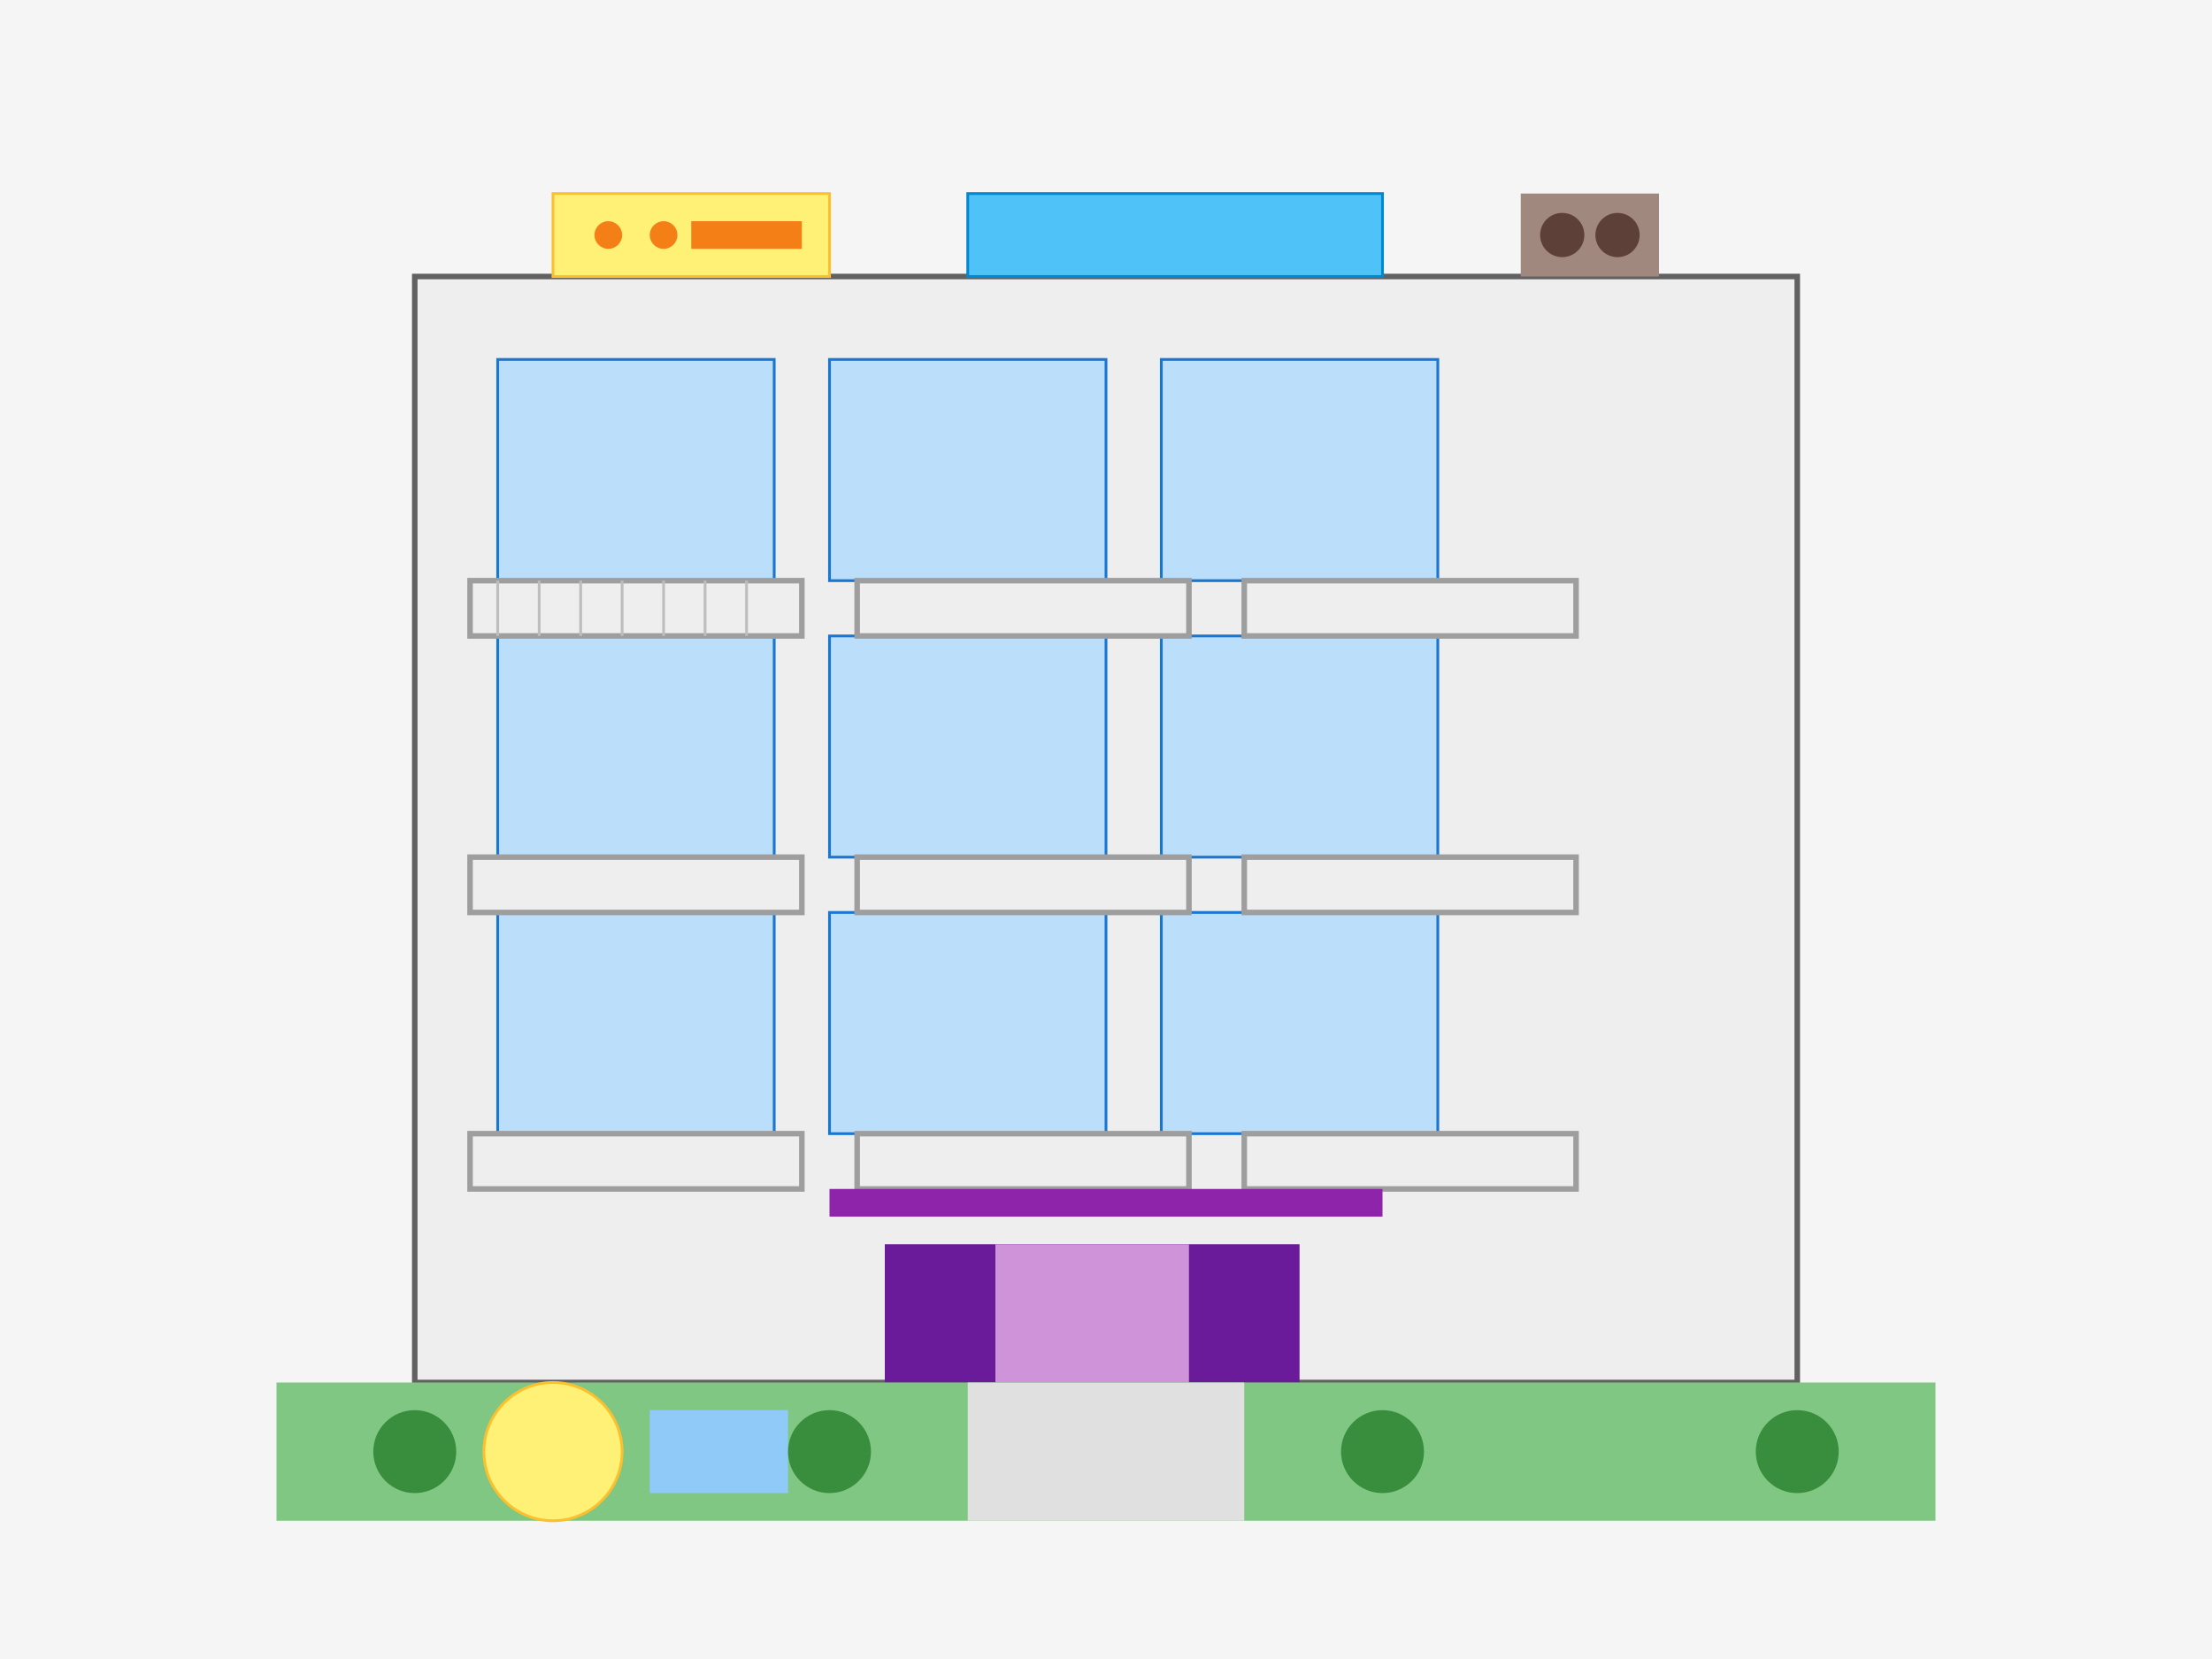 <?xml version="1.0" encoding="UTF-8"?>
<svg width="800" height="600" viewBox="0 0 800 600" xmlns="http://www.w3.org/2000/svg">
  <!-- Background -->
  <rect width="800" height="600" fill="#F5F5F5"/>
  
  <!-- Large Family Condominium Building -->
  <rect x="150" y="100" width="500" height="400" fill="#EEEEEE" stroke="#616161" stroke-width="2"/>
  
  <!-- Windows - larger for a family condo -->
  <g fill="#BBDEFB" stroke="#1976D2" stroke-width="1">
    <!-- First row - large panoramic windows -->
    <rect x="180" y="130" width="100" height="80" />
    <rect x="300" y="130" width="100" height="80" />
    <rect x="420" y="130" width="100" height="80" />
    
    <!-- Second row - large panoramic windows -->
    <rect x="180" y="230" width="100" height="80" />
    <rect x="300" y="230" width="100" height="80" />
    <rect x="420" y="230" width="100" height="80" />
    
    <!-- Third row - large panoramic windows -->
    <rect x="180" y="330" width="100" height="80" />
    <rect x="300" y="330" width="100" height="80" />
    <rect x="420" y="330" width="100" height="80" />
  </g>
  
  <!-- Large Balconies for family units -->
  <g fill="none" stroke="#9E9E9E" stroke-width="2">
    <rect x="170" y="210" width="120" height="20" />
    <rect x="310" y="210" width="120" height="20" />
    <rect x="450" y="210" width="120" height="20" />
    
    <rect x="170" y="310" width="120" height="20" />
    <rect x="310" y="310" width="120" height="20" />
    <rect x="450" y="310" width="120" height="20" />
    
    <rect x="170" y="410" width="120" height="20" />
    <rect x="310" y="410" width="120" height="20" />
    <rect x="450" y="410" width="120" height="20" />
  </g>
  
  <!-- Glass railings lines for balconies -->
  <g stroke="#BDBDBD" stroke-width="1">
    <line x1="180" y1="210" x2="180" y2="230" />
    <line x1="195" y1="210" x2="195" y2="230" />
    <line x1="210" y1="210" x2="210" y2="230" />
    <line x1="225" y1="210" x2="225" y2="230" />
    <line x1="240" y1="210" x2="240" y2="230" />
    <line x1="255" y1="210" x2="255" y2="230" />
    <line x1="270" y1="210" x2="270" y2="230" />
    
    <!-- Similar pattern for other balconies -->
  </g>
  
  <!-- Main entrance - larger, family-friendly -->
  <rect x="320" y="450" width="150" height="50" fill="#6A1B9A" />
  <rect x="360" y="450" width="70" height="50" fill="#CE93D8" />
  
  <!-- Family-friendly amenities on the rooftop -->
  <!-- Playground area -->
  <rect x="200" y="70" width="100" height="30" fill="#FFF176" stroke="#FBC02D" stroke-width="1" />
  <!-- Small playground elements suggestion -->
  <circle cx="220" cy="85" r="5" fill="#F57F17" />
  <circle cx="240" cy="85" r="5" fill="#F57F17" />
  <rect x="250" y="80" width="40" height="10" fill="#F57F17" />
  
  <!-- Pool area - family-sized -->
  <rect x="350" y="70" width="150" height="30" fill="#4FC3F7" stroke="#0288D1" stroke-width="1" />
  
  <!-- BBQ/outdoor dining area suggestion -->
  <rect x="550" y="70" width="50" height="30" fill="#A1887F" />
  <circle cx="565" cy="85" r="8" fill="#5D4037" />
  <circle cx="585" cy="85" r="8" fill="#5D4037" />
  
  <!-- Ground/landscaping with play area -->
  <rect x="100" y="500" width="600" height="50" fill="#81C784" />
  
  <!-- Children's play area on the ground -->
  <circle cx="200" cy="525" r="25" fill="#FFF176" stroke="#FBC02D" stroke-width="1" />
  <rect x="235" y="510" width="50" height="30" fill="#90CAF9" />
  
  <!-- Walkway -->
  <rect x="350" y="500" width="100" height="50" fill="#E0E0E0" />
  
  <!-- Decorative trees - family-friendly environment -->
  <circle cx="150" cy="525" r="15" fill="#388E3C" />
  <circle cx="300" cy="525" r="15" fill="#388E3C" />
  <circle cx="500" cy="525" r="15" fill="#388E3C" />
  <circle cx="650" cy="525" r="15" fill="#388E3C" />
  
  <!-- Family Condo name/sign -->
  <rect x="300" y="430" width="200" height="10" fill="#8E24AA" />
</svg>

